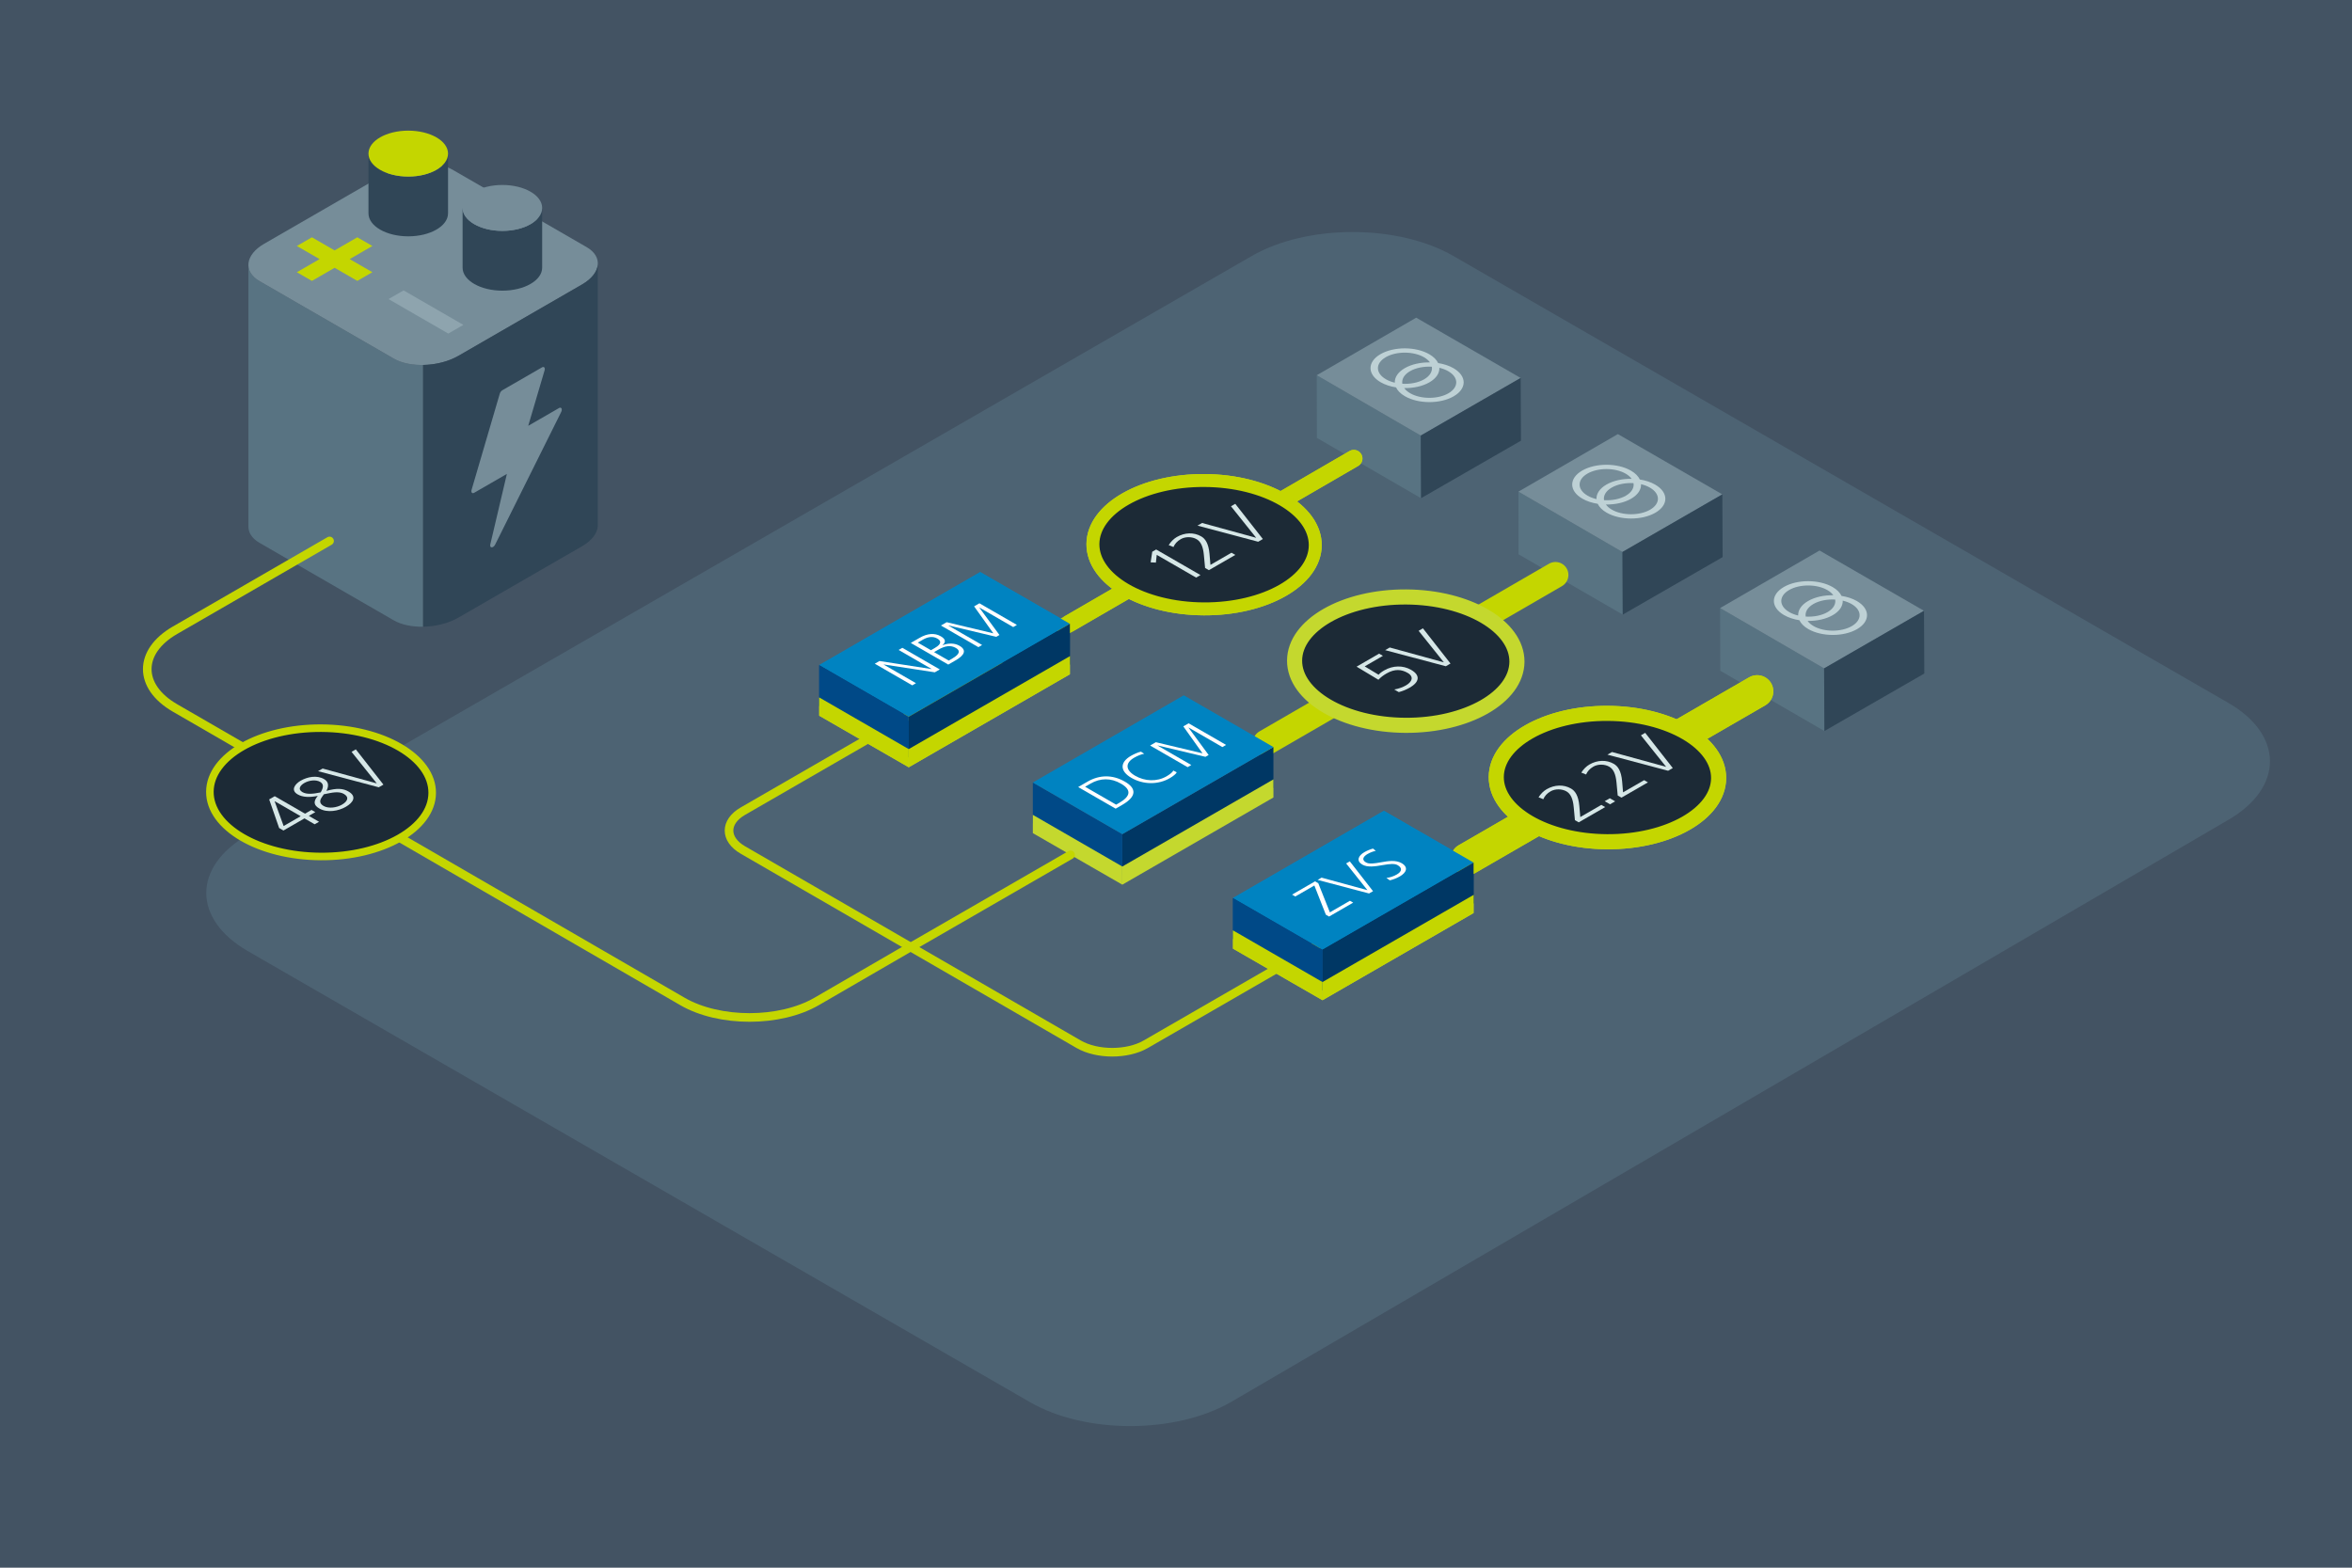<?xml version="1.0" encoding="UTF-8"?><svg xmlns="http://www.w3.org/2000/svg" viewBox="0 0 1296 864"><defs><style>.cls-1,.cls-2,.cls-3,.cls-4,.cls-5{fill:none;}.cls-6{fill:#004987;}.cls-7{fill:#003764;}.cls-8{fill:#0083c1;}.cls-9{fill:#fff;}.cls-10{fill:#304657;}.cls-11{fill:#8ea4ae;}.cls-12{fill:#d6e7e7;}.cls-13{fill:#bed1d5;}.cls-14{fill:#c4d82e;}.cls-15{fill:#c4d600;}.cls-16{fill:#435363;}.cls-17{fill:#587382;}.cls-18{fill:#768d99;}.cls-19{fill:#4d6373;}.cls-20,.cls-21{stroke-width:8.32px;}.cls-20,.cls-21,.cls-2,.cls-3,.cls-4,.cls-22,.cls-23,.cls-24,.cls-5{stroke-linecap:round;}.cls-20,.cls-21,.cls-22,.cls-23,.cls-24{fill:#1c2a36;stroke-linejoin:round;}.cls-20,.cls-24{stroke:#c4d82e;}.cls-21,.cls-2,.cls-3,.cls-4,.cls-22,.cls-23,.cls-5{stroke:#c4d600;}.cls-2{stroke-width:14.26px;}.cls-2,.cls-3,.cls-4,.cls-5{stroke-miterlimit:10;}.cls-3{stroke-width:17.82px;}.cls-4{stroke-width:4.75px;}.cls-22{stroke-width:4.16px;}.cls-23,.cls-24{stroke-width:7.13px;}.cls-5{stroke-width:9.51px;}</style></defs><g id="Background"><rect class="cls-16" x="0" width="1296" height="864"/><path class="cls-19" d="M678.6,772.52c-30.47,17.79-80.42,17.92-110.98,.29l-431.03-248.61c-30.57-17.63-30.57-46.48,0-64.11L689.72,141.1c30.57-17.63,80.59-17.63,111.16,0l426.94,246.26c30.57,17.63,30.64,46.61,.17,64.41l-549.39,320.76Z"/></g><g id="Loads"><g><g><path class="cls-1" d="M216.93,341.86l-73.92-42.68c-9.1-5.25-7.95-14.52,2.56-20.58l68.14-39.34c10.51-6.07,26.55-6.73,35.65-1.48l73.92,42.68c9.1,5.25,7.95,14.52-2.56,20.58l-68.14,39.34c-10.51,6.07-26.55,6.73-35.65,1.48Z"/><path class="cls-17" d="M216.93,197.61l-73.92-42.68c-4.25-2.46-6.27-5.79-6.13-9.26h0v144.16h.01c-.18,3.51,1.83,6.88,6.13,9.36l73.92,42.68c4.29,2.48,10.14,3.64,16.21,3.54V201.14c-6.08,.1-11.92-1.06-16.21-3.54Z"/><path class="cls-18" d="M216.93,197.61l-73.92-42.68c-9.1-5.25-7.95-14.52,2.56-20.58l68.14-39.34c10.51-6.07,26.55-6.73,35.65-1.48l73.92,42.68c9.1,5.25,7.95,14.52-2.56,20.58l-68.14,39.34c-10.51,6.07-26.55,6.73-35.65,1.48Z"/><path class="cls-10" d="M329.41,145.57c-.2,3.93-3.14,8.02-8.69,11.22l-68.14,39.34c-5.55,3.2-12.64,4.9-19.44,5.01v144.26c6.8-.11,13.89-1.81,19.44-5.01l68.14-39.34c5.55-3.2,8.49-7.3,8.69-11.22h0V145.57h0Z"/><path class="cls-18" d="M307.99,224.91l-16.93,9.77,9.02-30.58c.42-1.42-.34-2.27-1.44-1.63l-21.83,12.6c-.63,.37-1.21,1.14-1.44,1.95l-15.52,52.94c-.41,1.41,.34,2.26,1.44,1.62l18.01-10.39-9.13,38.8c-.51,2.18,1.62,2.25,2.7,.09l36.34-72.99c.82-1.64,.09-2.96-1.22-2.2Z"/></g><g><path class="cls-10" d="M224.96,97.31c-12.1,0-21.92-5.67-21.92-12.66v32.94c0,6.99,9.81,12.66,21.92,12.66s21.92-5.66,21.92-12.66v-32.94c0,6.99-9.81,12.66-21.92,12.66Z"/><path class="cls-15" d="M224.96,97.31c-12.1,0-21.92-5.67-21.92-12.66s9.81-12.65,21.92-12.65,21.92,5.66,21.92,12.65-9.81,12.66-21.92,12.66Z"/></g><path class="cls-15" d="M163.57,150.03l12.51-7.23-12.51-7.23,8.3-4.79,12.51,7.23,12.51-7.23,8.3,4.79-12.51,7.23,12.51,7.22-8.3,4.79-12.51-7.22-12.51,7.23-8.3-4.79Z"/><path class="cls-11" d="M214.09,164.83l8.3-4.79,32.93,19.01-8.3,4.79-32.93-19.01Z"/><g><path class="cls-10" d="M276.82,127.25c-12.1,0-21.92-5.67-21.92-12.66v32.94c0,6.99,9.81,12.66,21.92,12.66s21.92-5.66,21.92-12.66v-32.94c0,6.99-9.81,12.66-21.92,12.66Z"/><path class="cls-18" d="M276.82,127.25c-12.1,0-21.92-5.67-21.92-12.66s9.81-12.65,21.92-12.65,21.92,5.66,21.92,12.65-9.81,12.66-21.92,12.66Z"/></g></g><path class="cls-4" d="M181.59,298.14l-85.16,49.21c-20.37,11.77-20.38,31.04-.01,42.81l37.02,21.41"/><g><g><polygon class="cls-17" points="947.9 369.67 1005.29 402.89 1005.12 368.38 947.81 335.12 947.9 369.67"/><polygon class="cls-18" points="1002.61 303.4 947.81 335.12 1005.12 368.38 1060.17 336.63 1002.61 303.4"/><polygon class="cls-10" points="1060.33 371.2 1005.29 402.89 1005.12 368.38 1060.17 336.63 1060.33 371.2"/></g><path class="cls-13" d="M1009.8,323.54c-7.44-4.29-19.45-4.31-26.84-.05-7.39,4.27-7.35,11.2,.08,15.5,2.43,1.41,5.36,2.34,8.46,2.83,.85,1.79,2.47,3.48,4.91,4.88,7.44,4.29,19.45,4.31,26.84,.05,7.39-4.27,7.35-11.2-.08-15.5-2.43-1.41-5.36-2.34-8.46-2.83-.85-1.79-2.47-3.48-4.91-4.88Zm-23.88,13.79c-5.83-3.36-5.86-8.82-.07-12.16,5.79-3.34,15.24-3.33,21.07,.04,1.45,.84,2.54,1.8,3.27,2.84-5.01-.08-10.06,.97-13.87,3.17s-5.63,5.11-5.49,8.01c-1.79-.42-3.46-1.05-4.91-1.89Zm25.31-6.9c.44,2.48-.97,5.05-4.24,6.94-3.27,1.89-7.72,2.7-12.01,2.45-.44-2.48,.97-5.05,4.24-6.94,3.27-1.89,7.72-2.7,12.01-2.45Zm9.06,2.49c5.83,3.36,5.86,8.82,.07,12.16-5.79,3.34-15.24,3.33-21.07-.04-1.45-.84-2.54-1.8-3.27-2.84,5.01,.08,10.06-.97,13.87-3.17,3.81-2.2,5.63-5.11,5.49-8.01,1.79,.42,3.46,1.05,4.91,1.89Z"/></g><g><g><polygon class="cls-17" points="836.77 305.51 894.16 338.73 894 304.22 836.68 270.96 836.77 305.51"/><polygon class="cls-18" points="891.48 239.24 836.68 270.96 894 304.22 949.04 272.47 891.48 239.24"/><polygon class="cls-10" points="949.21 307.04 894.16 338.73 894 304.22 949.04 272.47 949.21 307.04"/></g><path class="cls-13" d="M898.67,259.38c-7.44-4.29-19.45-4.31-26.84-.05-7.39,4.27-7.35,11.2,.08,15.5,2.43,1.41,5.36,2.34,8.46,2.83,.85,1.79,2.47,3.48,4.91,4.88,7.44,4.29,19.45,4.31,26.84,.05,7.39-4.27,7.35-11.2-.08-15.5-2.43-1.41-5.36-2.34-8.46-2.83-.85-1.79-2.47-3.48-4.91-4.88Zm-23.88,13.79c-5.83-3.36-5.86-8.82-.07-12.16,5.79-3.34,15.24-3.33,21.07,.04,1.45,.84,2.54,1.8,3.27,2.84-5.01-.08-10.06,.97-13.87,3.17s-5.63,5.11-5.49,8.01c-1.79-.42-3.46-1.05-4.91-1.89Zm25.31-6.9c.44,2.48-.97,5.05-4.24,6.94-3.27,1.89-7.72,2.7-12.01,2.45-.44-2.48,.97-5.05,4.24-6.94,3.27-1.89,7.72-2.7,12.01-2.45Zm9.06,2.49c5.83,3.36,5.86,8.82,.07,12.16-5.79,3.34-15.24,3.33-21.07-.04-1.45-.84-2.54-1.8-3.27-2.84,5.01,.08,10.06-.97,13.87-3.17,3.81-2.2,5.63-5.11,5.49-8.01,1.79,.42,3.46,1.05,4.91,1.89Z"/></g><g><g><polygon class="cls-17" points="725.64 241.35 783.03 274.57 782.87 240.06 725.55 206.8 725.64 241.35"/><polygon class="cls-18" points="780.36 175.08 725.55 206.8 782.87 240.06 837.92 208.31 780.36 175.08"/><polygon class="cls-10" points="838.08 242.88 783.03 274.57 782.87 240.06 837.92 208.31 838.08 242.88"/></g><path class="cls-13" d="M787.54,195.22c-7.44-4.29-19.45-4.31-26.84-.05s-7.35,11.2,.08,15.5c2.43,1.41,5.36,2.34,8.46,2.83,.85,1.79,2.47,3.48,4.91,4.88,7.44,4.29,19.45,4.31,26.84,.05,7.39-4.27,7.35-11.2-.08-15.5-2.43-1.41-5.36-2.34-8.46-2.83-.85-1.79-2.47-3.48-4.91-4.88Zm-23.88,13.79c-5.83-3.36-5.86-8.82-.07-12.16,5.79-3.34,15.24-3.33,21.07,.04,1.45,.84,2.54,1.8,3.27,2.84-5.01-.08-10.06,.97-13.87,3.17-3.81,2.2-5.63,5.11-5.49,8.01-1.79-.42-3.46-1.05-4.91-1.89Zm25.31-6.9c.44,2.48-.97,5.05-4.24,6.94s-7.72,2.7-12.01,2.45c-.44-2.48,.97-5.05,4.24-6.94,3.27-1.89,7.72-2.7,12.01-2.45Zm9.06,2.49c5.83,3.36,5.86,8.82,.07,12.16-5.79,3.34-15.24,3.33-21.07-.04-1.45-.84-2.54-1.8-3.27-2.84,5.01,.08,10.06-.97,13.87-3.17,3.81-2.2,5.63-5.11,5.49-8.01,1.79,.42,3.46,1.05,4.91,1.89Z"/></g><g><line class="cls-3" x1="808.21" y1="473.55" x2="968.23" y2="381.02"/><g><ellipse class="cls-20" cx="885.69" cy="428.51" rx="35.37" ry="61.26" transform="translate(452.44 1311.89) rotate(-89.69)"/><g><path class="cls-12" d="M869.92,453.23l-2.1-1.21-.67-7.17c-.44-4.75-1.75-7.39-3.99-8.69-2.52-1.45-6.18-1.52-8.75-.03-2.05,1.18-3.26,2.61-4.02,4.34l-2.62-1.03c1.14-1.91,2.81-3.52,4.48-4.48,4.35-2.51,9.37-2.7,13.42-.36,2.2,1.27,4.07,3.79,4.58,9.63l.52,6.08,11.61-6.71,2.1,1.21-14.57,8.41Z"/><path class="cls-12" d="M887.16,443.27l-2.94-1.7,2.82-1.63,2.94,1.7-2.82,1.62Z"/><path class="cls-12" d="M893.49,439.62l-2.1-1.21-.67-7.17c-.44-4.75-1.75-7.39-3.99-8.69-2.52-1.45-6.18-1.52-8.75-.04-2.05,1.19-3.26,2.61-4.02,4.34l-2.62-1.03c1.14-1.91,2.81-3.52,4.48-4.48,4.35-2.51,9.37-2.7,13.42-.36,2.2,1.27,4.07,3.79,4.58,9.63l.52,6.08,11.61-6.71,2.1,1.21-14.57,8.41Z"/><path class="cls-12" d="M919.17,424.79l-33.45-8.88,2.54-1.46,29.82,8.19-13.9-17.38,2.36-1.37,15.2,19.41-2.57,1.49Z"/></g></g></g><g><line class="cls-2" x1="697.5" y1="409.3" x2="857.1" y2="316.86"/><g><ellipse class="cls-20" cx="774.56" cy="364.35" rx="35.37" ry="61.26" transform="translate(406.07 1136.95) rotate(-89.69)"/><g><path class="cls-12" d="M768.28,380c2.37-.4,4.74-1.28,6.44-2.26,3.2-1.85,4.68-4.72,.91-6.9-3.36-1.94-7.06-2.31-11.61,.32-1.7,.98-3.13,2.01-4.48,3.48l-12.03-7.23,12.41-7.17,2.1,1.21-10.05,5.8,7.66,4.62c.73-.82,1.49-1.47,3.12-2.41,4.73-2.73,10.31-2.88,14.79-.29,5.49,3.17,4.33,6.87-.72,9.78-1.7,.98-3.83,1.93-6.05,2.49l-2.48-1.43Z"/><path class="cls-12" d="M796.69,367.19l-33.45-8.88,2.54-1.46,29.82,8.19-13.9-17.38,2.36-1.37,15.2,19.41-2.57,1.49Z"/></g></g></g><g><line class="cls-5" x1="589.22" y1="343.63" x2="745.98" y2="252.7"/><g><ellipse class="cls-24" cx="663.44" cy="300.19" rx="35.37" ry="61.26" transform="translate(359.7 962) rotate(-89.69)"/><g><path class="cls-12" d="M659.08,318.32l-21.69-12.52-.47,4.27-2.89-.15,.88-5.84,2.16-1.24,24.41,14.1-2.4,1.38Z"/><path class="cls-12" d="M666.13,314.24l-2.1-1.21-.67-7.17c-.44-4.75-1.75-7.39-3.99-8.69-2.52-1.45-6.18-1.52-8.75-.03-2.05,1.18-3.26,2.61-4.02,4.34l-2.62-1.03c1.14-1.91,2.81-3.52,4.48-4.48,4.35-2.51,9.37-2.7,13.42-.36,2.21,1.27,4.07,3.79,4.58,9.63l.52,6.08,11.61-6.71,2.1,1.21-14.57,8.41Z"/><path class="cls-12" d="M693.29,298.57l-33.45-8.88,2.54-1.46,29.82,8.19-13.9-17.38,2.36-1.37,15.2,19.42-2.57,1.48Z"/></g></g></g><g><polygon class="cls-8" points="679.41 494.94 728.72 523.41 811.97 475.39 762.56 446.87 679.41 494.94"/><polygon class="cls-7" points="811.97 497.85 811.97 475.39 728.72 523.41 728.72 545.9 811.97 497.85"/><polygon class="cls-6" points="679.41 517.49 679.41 494.94 728.72 523.41 728.72 545.9 679.41 517.49"/><polygon class="cls-14" points="811.97 503.2 811.97 493.21 728.72 541.23 728.72 551.25 811.97 503.2"/><polygon class="cls-14" points="679.41 522.83 679.41 512.76 728.72 541.23 728.72 551.25 679.41 522.83"/></g><g><path class="cls-9" d="M732.35,505.14l-1.78-1.03-6.33-16.09-10.5,6.06-1.78-1.03,12.66-7.31,1.78,1.03,6.39,16.06,11.07-6.39,1.78,1.03-13.29,7.67Z"/><path class="cls-9" d="M754.39,492.42l-28.35-7.48,2.16-1.25,25.27,6.9-11.72-14.72,2.01-1.16,12.81,16.45-2.19,1.26Z"/><path class="cls-9" d="M763.94,483.86c1.98-.26,3.85-.82,5.77-1.93,2.78-1.61,3.11-3.57,.44-5.11-1.71-.99-4.41-.7-8.05-.07-4.5,.79-8.58,1.4-11.42-.24-3.43-1.98-2.34-4.87,1.15-6.88,1.33-.77,3.13-1.54,4.73-1.95l1.54,1.26c-1.42,.24-3.14,.92-4.53,1.72-2.31,1.33-3.46,3.16-.92,4.63,1.78,1.03,4.44,.65,8.31-.05,3.82-.7,8.13-1.38,11.36,.48,3.96,2.29,2.54,5.26-.98,7.29-1.89,1.09-3.88,1.79-5.53,2.17l-1.89-1.33Z"/></g><g><g><polygon class="cls-7" points="701.68 434.17 701.68 411.72 618.42 459.73 618.42 482.23 701.68 434.17"/><polygon class="cls-6" points="569.11 453.81 569.11 431.26 618.42 459.73 618.42 482.23 569.11 453.81"/><polygon class="cls-14" points="701.68 439.52 701.68 429.54 618.42 477.56 618.42 487.57 701.68 439.52"/><polygon class="cls-14" points="569.11 459.16 569.11 449.08 618.42 477.56 618.42 487.57 569.11 459.16"/></g><polygon class="cls-8" points="569.11 431.26 618.42 459.73 701.68 411.72 652.27 383.2 569.11 431.26"/><g><path class="cls-9" d="M614.75,445.68l-20.65-11.92,5.18-2.99c6.51-3.76,13.7-3.95,20.56,.02,6.54,3.78,6.48,8.22-1.48,12.81l-3.61,2.08Zm1.95-3.18c6.3-3.64,6.92-7.17,.98-10.61-5.62-3.25-11.42-3.11-16.78-.02l-2.99,1.73,17.1,9.87,1.69-.97Z"/><path class="cls-9" d="M648.42,425.63c-.36,.85-2.04,2.21-3.85,3.25-6.39,3.69-14.56,3.62-21.13-.17-6.3-3.64-6.57-8.51-.24-12.16,1.51-.87,4.05-2.03,5.5-2.29l1.78,1.16c-1.63,.29-3.64,1.08-5.5,2.15-5.27,3.04-4.67,6.97,.5,9.96,5.38,3.11,11.98,3.4,17.31,.32,1.83-1.06,3.34-2.27,3.73-3.18l1.89,.96Z"/><path class="cls-9" d="M673.56,411.73l-18.61-10.75-.06,.04,11.1,15.08-1.75,1.01-26.36-6.27-.06,.03,18.61,10.75-2.04,1.18-20.65-11.92,3.17-1.83,25.71,6.13-10.59-14.86,2.93-1.69,20.65,11.92-2.04,1.18Z"/></g></g><g><polygon class="cls-8" points="451.41 366.56 500.73 395.03 589.53 343.8 540.12 315.29 451.41 366.56"/><polygon class="cls-7" points="589.53 366.26 589.53 343.8 500.73 395.03 500.73 417.52 589.53 366.26"/><polygon class="cls-6" points="451.41 389.11 451.41 366.56 500.73 395.03 500.73 417.52 451.41 389.11"/><polygon class="cls-14" points="589.53 371.61 589.53 361.63 500.73 412.85 500.73 422.87 589.53 371.61"/><polygon class="cls-14" points="451.41 394.45 451.41 384.38 500.73 412.85 500.73 422.87 451.41 394.45"/></g><g><path class="cls-9" d="M515.11,370.53l-28.14-4.32-.06,.04,17.81,10.28-2.04,1.18-20.65-11.92,2.57-1.49,28.67,4.43,.06-.04-18.17-10.49,2.04-1.18,20.65,11.92-2.75,1.59Z"/><path class="cls-9" d="M522.5,366.26l-20.65-11.92,4.94-2.85c4.17-2.41,8.23-2.77,11.6-.82,2.63,1.52,2.99,3.13,.95,4.88l.06,.04c3.29-1.31,6.72-1.18,9.29,.31,4.14,2.39,2.75,5.21-2.07,8l-4.11,2.37Zm-7.25-9.24c3.73-2.15,3.37-3.86,1.18-5.12-2.34-1.35-5.12-.97-7.87,.62l-2.84,1.64,7.25,4.19,2.28-1.31Zm9.58,5.84c4.29-2.48,4.26-4.37,1.9-5.74-2.96-1.71-6.04-1.2-9.97,1.08l-2.07,1.2,8.08,4.66,2.07-1.2Z"/><path class="cls-9" d="M558.3,345.59l-18.61-10.74-.06,.03,11.09,15.08-1.75,1.01-26.36-6.27-.06,.04,18.61,10.74-2.04,1.18-20.65-11.92,3.17-1.83,25.71,6.13-10.59-14.86,2.93-1.69,20.65,11.92-2.04,1.18Z"/></g></g><g id="grayed_out_art"><path class="cls-4" d="M774.86,492.66l-143.51,82.85c-10.19,5.88-26.85,5.87-37.03-.02l-184.98-107.04c-10.18-5.89-10.18-15.52,.01-21.4l140.7-81.22"/><line class="cls-5" x1="586.49" y1="345.21" x2="745.98" y2="252.7"/><g><ellipse class="cls-23" cx="663.44" cy="300.19" rx="35.37" ry="61.26" transform="translate(359.7 962) rotate(-89.69)"/><g><path class="cls-12" d="M659.08,318.32l-21.69-12.52-.47,4.27-2.89-.15,.88-5.84,2.16-1.24,24.42,14.1-2.4,1.38Z"/><path class="cls-12" d="M666.13,314.24l-2.1-1.21-.67-7.17c-.44-4.75-1.75-7.39-3.99-8.68-2.52-1.46-6.18-1.52-8.75-.04-2.05,1.18-3.26,2.61-4.02,4.34l-2.62-1.03c1.14-1.91,2.81-3.52,4.47-4.48,4.35-2.51,9.37-2.7,13.42-.36,2.21,1.27,4.07,3.79,4.59,9.63l.52,6.08,11.61-6.7,2.1,1.21-14.57,8.41Z"/><path class="cls-12" d="M693.29,298.57l-33.45-8.88,2.54-1.47,29.82,8.19-13.9-17.38,2.36-1.36,15.2,19.41-2.57,1.49Z"/></g></g><line class="cls-3" x1="808.21" y1="473.55" x2="968.23" y2="381.02"/><g><ellipse class="cls-21" cx="885.69" cy="428.51" rx="35.37" ry="61.26" transform="translate(452.44 1311.89) rotate(-89.69)"/><g><path class="cls-12" d="M869.92,453.23l-2.1-1.21-.67-7.17c-.44-4.75-1.75-7.39-3.99-8.69-2.52-1.45-6.18-1.52-8.75-.03-2.05,1.18-3.26,2.61-4.02,4.34l-2.62-1.03c1.14-1.91,2.81-3.52,4.48-4.48,4.35-2.51,9.37-2.7,13.42-.36,2.2,1.27,4.07,3.79,4.58,9.63l.52,6.08,11.61-6.71,2.1,1.21-14.57,8.41Z"/><path class="cls-12" d="M887.16,443.27l-2.94-1.7,2.82-1.63,2.94,1.7-2.82,1.62Z"/><path class="cls-12" d="M893.49,439.62l-2.1-1.21-.67-7.17c-.44-4.75-1.75-7.39-3.99-8.69-2.52-1.45-6.18-1.52-8.75-.04-2.05,1.19-3.26,2.61-4.02,4.34l-2.62-1.03c1.14-1.91,2.81-3.52,4.48-4.48,4.35-2.51,9.37-2.7,13.42-.36,2.2,1.27,4.07,3.79,4.58,9.63l.52,6.08,11.61-6.71,2.1,1.21-14.57,8.41Z"/><path class="cls-12" d="M919.17,424.79l-33.45-8.88,2.54-1.46,29.82,8.19-13.9-17.38,2.36-1.37,15.2,19.41-2.57,1.49Z"/></g></g><g><polygon class="cls-8" points="679.41 494.94 728.72 523.41 811.97 475.39 762.56 446.87 679.41 494.94"/><polygon class="cls-7" points="811.97 497.85 811.97 475.39 728.72 523.41 728.72 545.9 811.97 497.85"/><polygon class="cls-6" points="679.41 517.49 679.41 494.94 728.72 523.41 728.72 545.9 679.41 517.49"/><polygon class="cls-15" points="811.97 503.2 811.97 493.21 728.72 541.23 728.72 551.25 811.97 503.2"/><polygon class="cls-15" points="679.41 522.83 679.41 512.76 728.72 541.23 728.72 551.25 679.41 522.83"/></g><g><path class="cls-9" d="M732.35,505.14l-1.78-1.03-6.33-16.09-10.5,6.06-1.78-1.03,12.66-7.31,1.78,1.03,6.39,16.06,11.06-6.39,1.78,1.03-13.29,7.67Z"/><path class="cls-9" d="M754.39,492.42l-28.35-7.48,2.16-1.25,25.27,6.9-11.72-14.72,2.01-1.16,12.81,16.45-2.19,1.26Z"/><path class="cls-9" d="M763.94,483.86c1.98-.26,3.85-.82,5.77-1.93,2.78-1.61,3.11-3.57,.44-5.11-1.71-.99-4.41-.7-8.05-.07-4.5,.79-8.58,1.4-11.42-.24-3.43-1.98-2.34-4.87,1.15-6.88,1.33-.77,3.13-1.54,4.73-1.95l1.54,1.26c-1.42,.24-3.14,.92-4.53,1.72-2.31,1.33-3.46,3.16-.92,4.63,1.78,1.03,4.44,.65,8.32-.05,3.81-.7,8.13-1.38,11.36,.48,3.96,2.29,2.55,5.26-.98,7.29-1.89,1.09-3.88,1.79-5.53,2.17l-1.89-1.33Z"/></g><g><polygon class="cls-8" points="451.41 366.56 500.73 395.03 589.53 343.8 540.12 315.29 451.41 366.56"/><polygon class="cls-7" points="589.53 366.26 589.53 343.8 500.73 395.03 500.73 417.52 589.53 366.26"/><polygon class="cls-6" points="451.41 389.11 451.41 366.56 500.73 395.03 500.73 417.52 451.41 389.11"/><polygon class="cls-15" points="589.53 371.61 589.53 361.63 500.73 412.85 500.73 422.87 589.53 371.61"/><polygon class="cls-15" points="451.41 394.45 451.41 384.38 500.73 412.85 500.73 422.87 451.41 394.45"/></g><g><path class="cls-9" d="M515.11,370.53l-28.14-4.32-.06,.04,17.81,10.28-2.04,1.18-20.65-11.92,2.57-1.49,28.67,4.43,.06-.04-18.17-10.49,2.04-1.18,20.65,11.92-2.75,1.59Z"/><path class="cls-9" d="M522.5,366.26l-20.65-11.92,4.94-2.85c4.17-2.41,8.23-2.77,11.6-.82,2.63,1.52,2.99,3.13,.95,4.88l.06,.04c3.29-1.31,6.72-1.18,9.29,.31,4.14,2.39,2.75,5.21-2.07,8l-4.11,2.37Zm-7.25-9.24c3.73-2.15,3.37-3.86,1.18-5.12-2.34-1.35-5.12-.97-7.87,.62l-2.84,1.64,7.25,4.19,2.28-1.31Zm9.58,5.84c4.29-2.48,4.26-4.37,1.9-5.74-2.96-1.71-6.04-1.2-9.97,1.08l-2.07,1.2,8.08,4.66,2.07-1.2Z"/><path class="cls-9" d="M558.3,345.59l-18.61-10.74-.06,.03,11.09,15.08-1.75,1.01-26.36-6.27-.06,.04,18.61,10.74-2.04,1.18-20.65-11.92,3.17-1.83,25.71,6.13-10.59-14.86,2.93-1.69,20.65,11.92-2.04,1.18Z"/></g><path class="cls-4" d="M220.33,461.74l155.69,90.18c20.36,11.79,53.66,11.78,74.01-.02l50.85-29.49"/><line class="cls-4" x1="501.95" y1="521.9" x2="589.9" y2="471.13"/><g><ellipse class="cls-22" cx="176.89" cy="436.66" rx="35.36" ry="61.25" transform="translate(-260.71 611.2) rotate(-89.69)"/><g><path class="cls-12" d="M173.4,454.29l-5.63-3.25-11.58,6.68-2.38-1.37-5.49-15.77,3.06-1.77,16.69,9.63,3.58-2.07,2.1,1.21-3.58,2.07,5.63,3.25-2.4,1.38Zm-22-12.7l-.07,.04,4.96,13.62,9.39-5.42-14.27-8.24Z"/><path class="cls-12" d="M192.08,436.27c4.58,2.65,2.65,5.99-1.56,8.41-3.86,2.23-10.1,3.48-14.57,.9-3.08-1.78-3.44-3.79-.84-6.95-4.67,.96-8.36,.75-11.09-.82-4.13-2.38-1.32-5.82,1.6-7.51,3.69-2.13,8.91-3.25,12.97-.9,2.34,1.35,2.81,3.51,1.29,6.48,5.75-1.62,9.1-1.41,12.21,.38Zm-15.69-5.36c-2.52-1.45-6.31-.76-8.71,.63-2.29,1.33-3.75,3.46-1.06,5.01,2.27,1.31,5.58,1.1,10.08,.16,1.73-2.9,1.62-4.69-.31-5.8Zm2.09,6.83l-.94,1.31c-1.52,2.09-1.62,3.76,.76,5.14,2.83,1.64,7.4,.86,10.11-.71,3.13-1.81,4.2-4.12,1.05-5.94-2.76-1.59-6.7-.66-9.69-.06l-1.29,.26Z"/><path class="cls-12" d="M208.71,433.9l-33.46-8.88,2.54-1.46,29.82,8.19-13.9-17.38,2.36-1.37,15.2,19.42-2.57,1.49Z"/></g></g></g></svg>